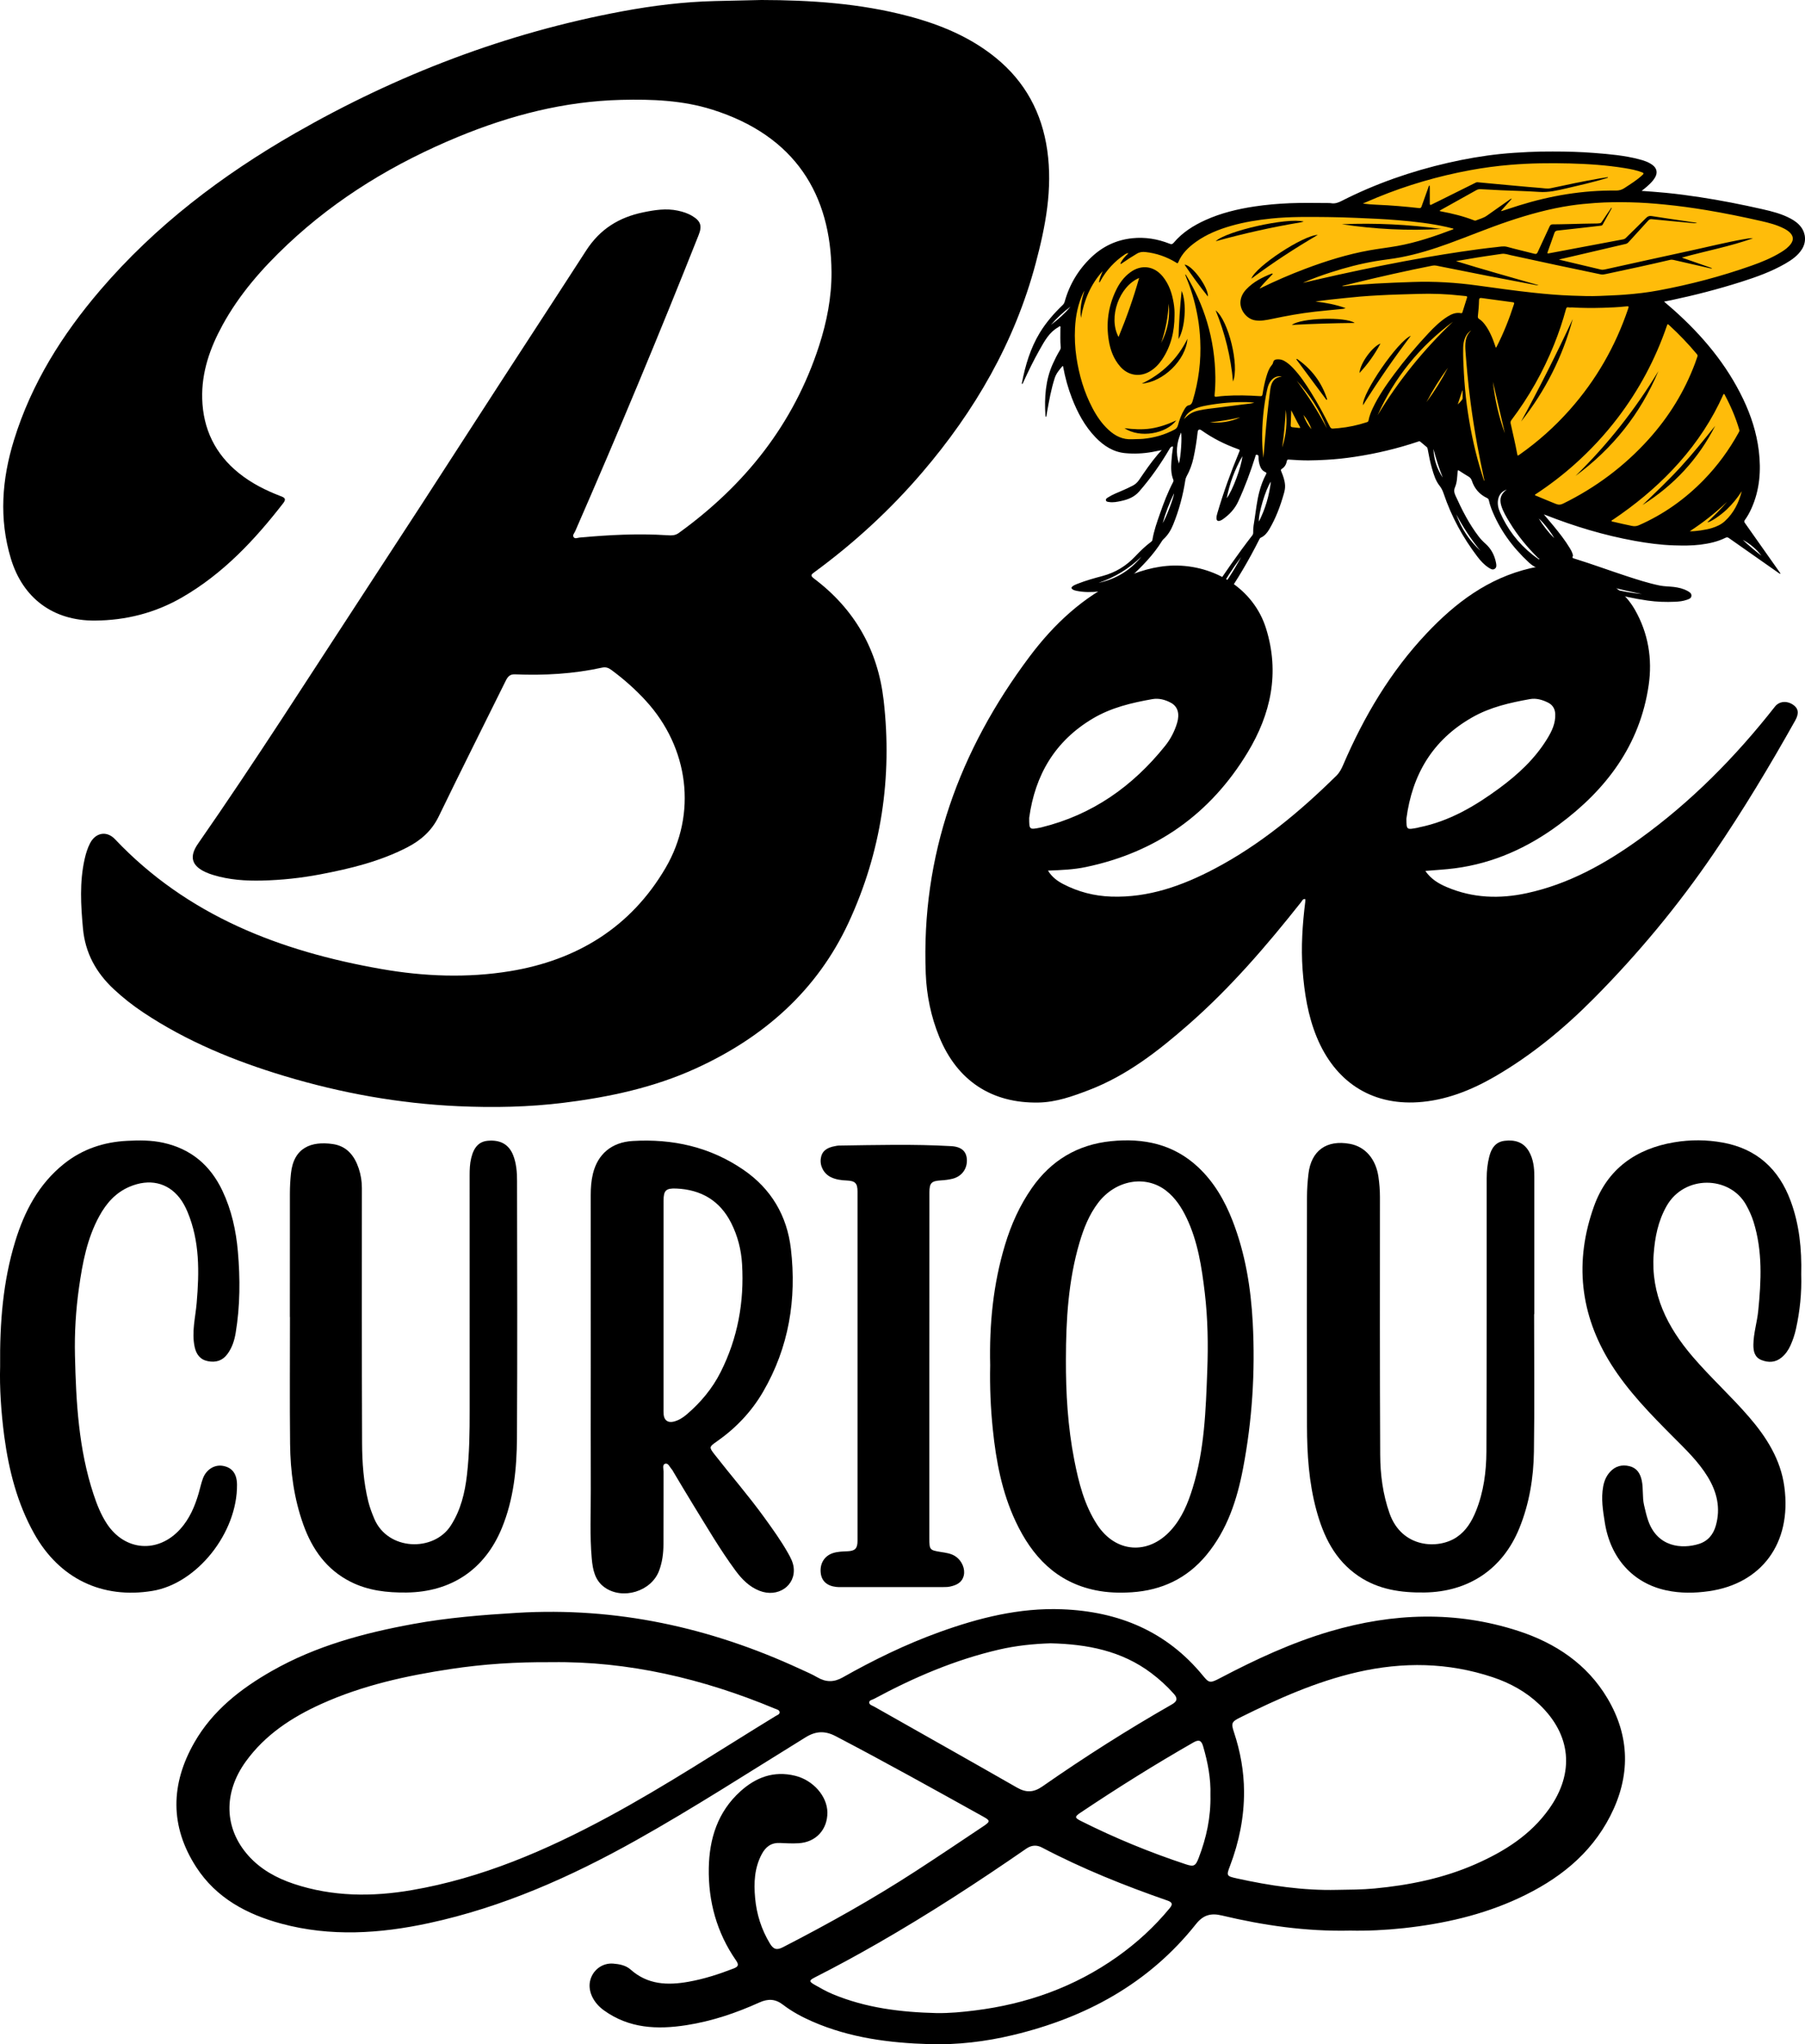 <?xml version="1.0" encoding="UTF-8"?>
<svg xmlns="http://www.w3.org/2000/svg" xmlns:xlink="http://www.w3.org/1999/xlink" version="1.1" id="katman_1" x="0px" y="0px" viewBox="0 0 577.44 653.74" style="enable-background:new 0 0 577.44 653.74;" xml:space="preserve"> <style type="text/css"> .st0{fill:#FFBC0A;} </style> <g> <g> <path d="M243.58,0c15.56,0.03,31.51,1.04,47.1,5.18c10.11,2.68,19.64,6.61,27.86,13.28c9.44,7.67,14.79,17.64,16.49,29.61 c1.76,12.36-0.55,24.31-3.71,36.17c-6.72,25.23-19.45,47.19-36.34,66.9c-10.23,11.95-21.74,22.52-34.42,31.82 c-1,0.74-1.46,1.08-0.14,2.07c12.98,9.76,20.41,22.81,22.26,38.87c2.85,24.7-0.76,48.59-11.19,71.1 c-10.1,21.79-27.2,36.8-48.91,46.69c-13.41,6.11-27.61,9.15-42.15,10.96c-11.25,1.4-22.54,1.62-33.82,1.11 c-18.92-0.85-37.46-4.19-55.6-9.65c-15.96-4.8-31.26-11.06-45.21-20.35c-3.34-2.23-6.49-4.7-9.42-7.44 c-5.63-5.26-9.12-11.54-9.84-19.4c-0.68-7.44-1.12-14.81,0.53-22.17c0.39-1.75,0.91-3.46,1.73-5.06c1.75-3.42,5.32-4.12,7.97-1.33 c23.21,24.5,52.84,35.85,85.18,41.52c13.67,2.4,27.53,2.93,41.2,0.7c21.38-3.5,38.64-14.01,49.76-33 c10.18-17.37,7.45-38.44-6.28-53.45c-3.34-3.65-7.03-6.92-11.01-9.86c-0.92-0.68-1.79-1.02-2.96-0.77 c-9.2,2.01-18.53,2.55-27.92,2.15c-1.74-0.07-2.36,0.87-3,2.16c-7.13,14.42-14.37,28.79-21.38,43.27 c-2.22,4.58-5.67,7.62-10.02,9.87c-8.8,4.55-18.3,6.85-27.95,8.68c-6.12,1.16-12.31,1.82-18.52,1.97 c-5.28,0.13-10.57-0.22-15.69-1.79c-0.82-0.25-1.63-0.54-2.41-0.9c-4.51-2.06-5.27-4.99-2.44-9.07 c18.43-26.47,35.72-53.7,53.39-80.68c11.83-18.07,23.59-36.18,35.29-54.33c11.78-18.27,23.71-36.44,35.5-54.7 c4.47-6.93,10.56-10.63,18.29-12.23c3.64-0.75,7.32-1.33,11.06-0.53c1.63,0.35,3.18,0.84,4.6,1.7c2.69,1.61,3.21,3.14,2.06,6.05 c-12.63,31.83-25.81,63.43-39.53,94.82c-0.27,0.61-1,1.27-0.4,1.93c0.45,0.5,1.21,0.1,1.84,0.04c9.33-0.85,18.66-1.34,28.03-0.74 c1.28,0.08,2.48,0.15,3.67-0.71c21.18-15.3,36.77-34.79,44.9-59.87c2.48-7.66,4.03-15.56,3.98-23.58 c-0.17-24.65-11.53-43.59-38.17-51.96c-9.47-2.98-19.24-3.35-29.07-3.11c-18.19,0.44-35.45,4.91-52.18,11.81 c-20.21,8.34-38.7,19.44-54.66,34.48c-8.1,7.63-15.4,15.95-20.77,25.79c-4,7.32-6.71,15.05-6.47,23.5 c0.27,9.68,4.16,17.71,11.75,23.8c3.99,3.21,8.52,5.5,13.29,7.32c1.13,0.43,2.01,0.8,0.92,2.22 c-9.17,11.84-19.31,22.64-32.44,30.21c-8.61,4.97-17.98,7.33-27.88,7.39c-13.26,0.08-23.01-7.09-26.85-19.82 c-3.84-12.73-2.89-25.37,1.01-37.96c5.6-18.1,15.44-33.72,27.65-47.97c17.62-20.55,38.84-36.65,62.2-50.06 c32.76-18.8,67.6-32.13,104.79-39.04c9.76-1.81,19.61-3.03,29.58-3.27C233.52,0.24,238.31,0.13,243.58,0z"></path> <path d="M455.98,278.52c1.8,2.61,4.22,4.05,6.86,5.17c8.33,3.54,16.9,3.83,25.65,1.93c13.34-2.89,24.98-9.36,35.9-17.22 c16.6-11.94,30.83-26.36,43.43-42.42c1.33-1.7,3.69-1.99,5.74-0.65c1.76,1.15,2.05,2.77,0.77,5.05 c-8.15,14.54-16.73,28.81-26.13,42.59c-11.35,16.65-24.18,32.09-38.37,46.38c-9.55,9.62-19.97,18.21-31.76,25.02 c-7.58,4.37-15.73,7.56-24.43,8.12c-15.14,0.98-26.58-6.7-32.4-20.83c-2.83-6.89-3.97-14.12-4.52-21.5 c-0.54-7.31-0.05-14.55,0.85-21.79c0.03-0.27,0-0.56,0-0.85c-0.85-0.12-1,0.57-1.32,0.96c-11.02,13.92-22.58,27.37-35.97,39.1 c-9.65,8.46-19.75,16.36-31.9,21.01c-5.19,1.99-10.5,3.9-16.16,4c-15.02,0.28-26.02-7.03-31.73-20.97 c-2.65-6.48-4.05-13.27-4.33-20.23c-1.51-37.89,10.72-71.39,33.19-101.38c7.77-10.37,17.16-19.18,29.15-24.76 c5.37-2.5,11.04-4.26,16.92-4.38c13.15-0.25,25.66,7.46,29.6,20.1c4.45,14.26,1.52,27.41-5.88,39.65 c-11.88,19.65-29.24,31.97-51.81,36.67c-3.84,0.8-7.78,0.97-12.07,1.13c1.28,2.07,2.97,3.31,4.83,4.28 c4.83,2.52,9.99,3.85,15.43,4.03c11.88,0.4,22.65-3.45,32.95-8.86c14.7-7.73,27.31-18.24,39.08-29.82c1-0.99,1.6-2.17,2.14-3.42 c6.65-15.49,15.13-29.84,26.77-42.15c9.23-9.76,19.62-17.59,33.11-20.75c13.77-3.22,27.79,3.37,33.43,13.22 c4.3,7.51,5.67,15.76,4.42,24.24c-2.81,19.14-13.58,33.33-28.71,44.54c-9.91,7.35-20.91,12.34-33.26,13.95 C462.4,278.08,459.28,278.23,455.98,278.52z M449.92,261.84c0.04,3.54,0.04,3.54,3.5,2.89c0.21-0.04,0.41-0.12,0.62-0.16 c9.62-1.94,17.84-6.78,25.6-12.49c5.96-4.39,11.36-9.37,15.28-15.75c1.51-2.45,2.76-5.01,2.62-8.02 c-0.08-1.67-0.85-2.89-2.28-3.61c-1.81-0.91-3.81-1.49-5.81-1.13c-6.41,1.14-12.75,2.57-18.49,5.85 C458.33,236.6,451.77,247.7,449.92,261.84z M329.25,261.54c0,3.84,0,3.84,3.72,3.09c0.07-0.01,0.14-0.04,0.21-0.05 c16.26-3.99,29.16-13.1,39.53-26.02c1.75-2.18,3.05-4.67,3.86-7.37c0.88-2.94,0.2-5.24-1.92-6.41c-1.86-1.03-3.93-1.56-6-1.2 c-6.63,1.16-13.17,2.71-19.05,6.2C337.49,236.98,331.13,247.84,329.25,261.54z"></path> <path d="M431.96,617.4c-14.2,0.32-27.74-1.66-41.13-4.85c-3.43-0.82-5.89-0.17-8.22,2.76c-15.14,19.06-35.32,29.95-58.66,35.52 c-8.73,2.08-17.61,3.14-26.56,2.88c-12.84-0.37-25.5-2.01-37.44-7.21c-3.36-1.46-6.58-3.19-9.48-5.41 c-2.46-1.89-4.77-1.95-7.55-0.7c-7.45,3.37-15.16,5.97-23.27,7.24c-9.37,1.47-18.42,1.08-26.48-4.75 c-3.56-2.57-5.25-6.46-4.3-9.76c0.93-3.25,3.9-5.41,7.26-5.17c2.02,0.15,4.08,0.55,5.61,1.91c5.48,4.88,11.86,5.09,18.57,3.89 c4.95-0.88,9.7-2.42,14.37-4.23c1.55-0.6,1.75-1.19,0.77-2.6c-6.15-8.87-8.89-18.86-8.7-29.54c0.17-9.37,2.84-17.92,10.06-24.47 c5.01-4.55,10.76-6.7,17.56-5.03c5.77,1.41,10.27,6.55,10.32,11.71c0.05,5.5-3.67,9.55-9.19,9.87c-1.99,0.12-4,0.02-6-0.08 c-2.78-0.13-4.54,1.21-5.81,3.58c-2.36,4.43-2.56,9.2-2.12,14.01c0.47,5.18,2.01,10.05,4.73,14.56c1.13,1.86,2.2,2.2,4.15,1.19 c14.51-7.46,28.73-15.41,42.42-24.29c7.26-4.71,14.44-9.53,21.63-14.34c2.4-1.61,2.37-1.85-0.06-3.2 c-15.63-8.68-31.24-17.38-47.08-25.66c-3.41-1.78-6.33-1.69-9.63,0.35c-18.02,11.11-35.79,22.61-54.27,32.96 c-20.93,11.72-42.7,21.39-66.27,26.47c-15.68,3.38-31.45,4.4-47.14,0.18c-11.04-2.97-20.86-8.19-27.27-18.09 c-8.47-13.08-8.24-26.55-0.57-39.91c5.84-10.18,14.79-17.15,24.79-22.84c14.04-7.99,29.41-12.12,45.16-15 c10.97-2.01,22.06-2.9,33.2-3.57c31.77-1.92,61.79,4.64,90.52,17.91c1.88,0.87,3.81,1.67,5.59,2.71c2.74,1.6,5.31,1.62,8.09,0.05 c9.91-5.6,20.12-10.58,30.84-14.46c12.72-4.6,25.7-7.88,39.37-7.35c18.02,0.69,33.41,7,45.07,21.24c2,2.44,2.32,2.44,5.64,0.69 c11.28-5.93,22.82-11.28,35.08-14.88c20.03-5.88,40.16-6.62,60.16-0.12c11.87,3.86,21.99,10.57,28.5,21.52 c7.28,12.24,7.42,24.95,0.93,37.64c-6.39,12.49-16.85,20.51-29.28,26.29c-11.67,5.42-24.02,8.19-36.75,9.59 C443.28,617.24,437.44,617.52,431.96,617.4z M176.51,531.56c-11.44-0.09-21.91,0.61-32.3,2.18c-14.24,2.15-28.26,5.22-41.45,11.19 c-9.42,4.26-17.94,9.84-24.12,18.38c-7.24,9.99-6.97,21.38,0.8,30.1c3.94,4.42,9.03,7.21,14.6,9.06 c12.37,4.1,24.98,4.17,37.68,1.99c22.4-3.84,42.94-12.69,62.79-23.39c18.39-9.92,35.82-21.41,53.63-32.29 c0.52-0.32,1.36-0.52,1.26-1.28c-0.1-0.7-0.91-0.84-1.49-1.08C224.77,536.76,200.79,531.21,176.51,531.56z M427.72,604.37 c4-0.07,7.99-0.06,11.99-0.44c11.17-1.06,22.06-3.26,32.36-7.8c9.2-4.06,17.56-9.29,23.53-17.7c8.19-11.52,7.05-23.66-3.16-33.37 c-4.28-4.07-9.33-6.83-14.89-8.69c-14.28-4.76-28.73-4.97-43.33-1.62c-13.21,3.03-25.45,8.52-37.51,14.51 c-2.71,1.35-2.91,1.82-1.95,4.7c2.04,6.15,3.19,12.47,3.22,18.94c0.04,8.23-1.58,16.18-4.51,23.87c-1.17,3.06-1.1,3.21,2.17,3.93 C406.21,603.03,416.86,604.63,427.72,604.37z M299.68,643.78c4.09,0.05,8.14-0.33,12.18-0.84c16.61-2.06,31.94-7.5,45.65-17.24 c6.21-4.41,11.78-9.52,16.63-15.4c0.87-1.06,1.21-1.85-0.55-2.47c-13.79-4.79-27.32-10.2-40.26-17c-1.69-0.89-3.37-0.78-5.04,0.38 c-15.47,10.7-31.23,20.94-47.56,30.3c-6.57,3.77-13.23,7.39-19.99,10.82c-1.96,1-1.99,1.34-0.09,2.42 c1.86,1.06,3.74,2.13,5.71,2.95C277.03,642.16,288.26,643.5,299.68,643.78z M336.09,525.52c-5.37,0.17-10.97,0.73-16.49,2.01 c-14.1,3.27-27.27,8.91-39.96,15.75c-0.59,0.32-1.62,0.42-1.57,1.22c0.04,0.71,1,0.93,1.61,1.28c15.24,8.63,30.5,17.21,45.7,25.9 c2.92,1.67,5.32,1.55,8.09-0.38c13.43-9.36,27.24-18.14,41.47-26.26c1.77-1.01,1.8-2.01,0.59-3.36c-2.2-2.46-4.62-4.68-7.26-6.66 C358.81,527.92,347.87,525.8,336.09,525.52z M387.23,574.03c0.16-5.17-0.82-10.41-2.34-15.58c-0.53-1.81-1.29-2.26-3.06-1.25 c-12.35,7.06-24.4,14.6-36.22,22.52c-1.87,1.25-1.83,1.61,0.23,2.64c10.81,5.43,21.97,10.01,33.45,13.81 c2.62,0.87,3.18,0.61,4.19-2.03C385.93,587.75,387.39,581.16,387.23,574.03z"></path> <path d="M188.99,437.29c0-18.37,0-36.75-0.01-55.12c0-2.3,0.16-4.57,0.7-6.8c1.52-6.26,5.95-10.09,12.73-10.49 c12.77-0.76,24.74,1.89,35.43,9.22c8.9,6.1,13.95,14.71,15.18,25.31c1.87,16.11-0.65,31.48-8.9,45.67 c-3.76,6.47-8.83,11.74-14.96,16.01c-2.28,1.59-2.35,1.74-0.6,3.99c5.27,6.76,10.91,13.24,15.94,20.2 c2.68,3.71,5.36,7.42,7.61,11.41c0.81,1.43,1.59,2.9,1.79,4.56c0.71,5.84-5.04,9.78-10.92,7.48c-3.26-1.27-5.62-3.67-7.63-6.39 c-5.02-6.79-9.26-14.1-13.69-21.27c-2.14-3.47-4.2-6.98-6.3-10.48c-0.15-0.25-0.26-0.52-0.46-0.72c-0.67-0.69-1.1-2.11-2.14-1.76 c-0.93,0.3-0.48,1.66-0.48,2.54c-0.03,7.72-0.01,15.44-0.03,23.17c-0.01,2.95-0.38,5.86-1.45,8.62 c-2.53,6.51-11.58,9.27-17.33,5.23c-3.17-2.22-3.84-5.69-4.16-9.26c-0.66-7.35-0.28-14.71-0.31-22.07 C188.95,463.32,188.99,450.31,188.99,437.29z M212.27,417.28c0,11.01,0,22.02,0,33.03c0,0.71-0.03,1.44,0.05,2.14 c0.21,1.81,1.39,2.61,3.16,2.19c1.64-0.4,3.03-1.3,4.28-2.37c4.44-3.81,8.14-8.24,10.78-13.48c5.47-10.85,7.57-22.4,6.86-34.49 c-0.27-4.61-1.39-9.04-3.48-13.18c-3.62-7.19-9.64-10.69-17.57-11.03c-3.34-0.14-4.07,0.62-4.07,3.93 C212.26,395.11,212.27,406.19,212.27,417.28z"></path> <path d="M316.77,436.63c-0.3-13.08,0.95-25.97,4.75-38.54c1.95-6.47,4.69-12.58,8.57-18.15c6.17-8.86,14.67-13.92,25.36-15 c10.36-1.05,19.96,0.92,27.85,8.32c5.11,4.79,8.52,10.72,11.03,17.18c4.07,10.5,5.85,21.44,6.44,32.65 c0.82,15.63-0.17,31.13-3.1,46.48c-1.92,10.06-5.05,19.67-11.74,27.74c-6.2,7.47-14.27,11.26-23.85,11.89 c-3.85,0.25-7.71,0.15-11.53-0.63c-12.64-2.57-20.39-10.85-25.63-22.01c-4.37-9.3-6.26-19.25-7.3-29.39 C316.91,450.34,316.62,443.49,316.77,436.63z M341,434.7c-0.04,10.8,0.59,21.56,2.67,32.18c1.42,7.24,3.21,14.4,7.31,20.69 c5.89,9.04,16.29,9.82,23.56,1.84c3.56-3.9,5.5-8.66,7.02-13.6c3.78-12.22,4.19-24.88,4.66-37.5c0.31-8.28,0.18-16.57-0.79-24.82 c-0.98-8.24-2.21-16.43-5.84-24.03c-1.59-3.32-3.57-6.37-6.51-8.67c-6.6-5.15-16.2-3.45-21.77,3.86c-2.9,3.81-4.63,8.2-5.97,12.74 C341.75,409.57,341.02,422.1,341,434.7z"></path> <path d="M490.78,420.27c0,14.66,0.16,29.33-0.06,43.98c-0.12,8.39-1.48,16.65-4.68,24.5c-5.33,13.06-16.22,20.33-30.36,20.52 c-7.52,0.1-14.69-0.92-21.07-5.24c-7.57-5.12-11.24-12.75-13.52-21.22c-2.36-8.76-2.95-17.75-2.97-26.77 c-0.07-24.39-0.04-48.78,0-73.17c0-2.5,0.18-5,0.47-7.48c0.88-7.45,5.8-10.96,13.27-9.59c4.89,0.9,8.3,4.82,9.13,10.6 c0.3,2.12,0.47,4.25,0.47,6.41c-0.01,27.46-0.06,54.93,0.08,82.39c0.03,6.35,0.84,12.66,2.99,18.75 c3.92,11.17,15.62,11.6,21.49,7.63c3.02-2.04,4.81-5.03,6.15-8.33c2.47-6.13,3.32-12.6,3.35-19.11 c0.13-29.11,0.08-58.22,0.09-87.33c0-2.37,0.25-4.71,0.84-7c0.67-2.59,1.98-4.64,4.91-4.99c3.21-0.38,6.01,0.37,7.75,3.37 c1.44,2.49,1.74,5.26,1.74,8.08c0,14.66,0,29.32,0,43.98C490.81,420.27,490.8,420.27,490.78,420.27z"></path> <path d="M92.73,421.17c0-13.16-0.01-26.32,0.01-39.48c0-2.14,0.12-4.27,0.34-6.41c0.86-8.33,6.54-10.41,13.38-9.42 c4.48,0.65,6.93,3.72,8.29,7.77c0.68,2.04,1.03,4.15,1.02,6.32c-0.01,27.18-0.05,54.36,0.06,81.53 c0.03,6.28,0.47,12.56,1.99,18.71c0.47,1.88,1.15,3.68,1.9,5.46c4.29,10.27,19,10.73,24.48,2.24c3.2-4.96,4.52-10.48,5.18-16.18 c0.8-6.89,0.88-13.83,0.87-20.76c-0.02-25.03,0-50.07-0.01-75.1c0-1.86,0.06-3.71,0.51-5.53c0.87-3.56,2.55-5.29,5.4-5.52 c3.98-0.33,6.68,1.22,8.03,4.67c1.03,2.64,1.23,5.44,1.23,8.22c0.04,27.39,0.13,54.79-0.03,82.18 c-0.06,9.81-1.03,19.55-4.83,28.79c-5.45,13.26-16.18,20.45-30.5,20.62c-6.24,0.07-12.28-0.6-17.92-3.45 c-7.66-3.87-12.24-10.35-15.07-18.21c-3.01-8.36-4.17-17.07-4.26-25.9c-0.14-13.52-0.04-27.03-0.04-40.55 C92.75,421.17,92.74,421.17,92.73,421.17z"></path> <path d="M576.23,407.59c0.18,5.78-0.4,11.66-1.7,17.48c-0.41,1.82-1,3.58-1.77,5.27c-0.66,1.45-1.56,2.73-2.79,3.76 c-1.97,1.65-4.2,1.73-6.45,0.84c-2.2-0.87-2.62-2.81-2.59-4.95c0.05-3.67,1.19-7.17,1.55-10.8c0.96-9.57,1.42-19.1-1.5-28.46 c-0.6-1.91-1.43-3.72-2.42-5.48c-5.25-9.28-19.72-9.59-25.4,0.44c-2.72,4.8-3.74,9.98-4.13,15.38 c-0.93,12.85,4.35,23.29,12.44,32.75c5.72,6.69,12.26,12.61,18.01,19.26c5.66,6.54,10.2,13.69,11.36,22.44 c2.43,18.21-7.49,30.96-24.13,33.33c-4.56,0.65-9.13,0.71-13.64-0.26c-10.64-2.28-17.88-10.25-19.68-21.74 c-0.6-3.8-1.23-7.62-0.51-11.5c0.32-1.73,0.97-3.3,2.15-4.6c1.68-1.87,3.81-2.47,6.23-1.88c2.37,0.58,3.46,2.29,3.95,4.57 c0.56,2.6,0.14,5.28,0.74,7.89c0.39,1.67,0.76,3.34,1.32,4.96c2.99,8.56,10.84,9.12,16.18,7.47c2.89-0.89,4.65-2.99,5.46-5.87 c1.59-5.59,0.38-10.72-2.57-15.57c-2.97-4.88-7.07-8.79-11.05-12.78c-7.22-7.25-14.39-14.55-19.88-23.27 c-10.02-15.93-11.78-32.92-5.47-50.52c4.26-11.87,13.35-18.39,25.66-20.45c5.17-0.87,10.4-0.85,15.57,0.1 c10.82,1.98,17.89,8.43,21.66,18.62C575.63,391.55,576.43,399.41,576.23,407.59z"></path> <path d="M0.04,437.04c-0.14-14.24,0.94-27.32,4.82-40.02c2.96-9.67,7.53-18.38,15.63-24.85c5.92-4.72,12.75-6.97,20.21-7.34 c3.85-0.19,7.71-0.23,11.53,0.62c8.88,1.96,15.05,7.19,18.92,15.34c2.92,6.16,4.36,12.71,4.95,19.43 c0.76,8.7,0.73,17.41-0.71,26.06c-0.4,2.41-1.15,4.72-2.63,6.73c-1.58,2.15-3.73,2.79-6.25,2.29c-2.48-0.49-3.73-2.19-4.24-4.57 c-1.01-4.75,0.25-9.38,0.65-14.06c0.84-9.88,1.01-19.7-2.93-29.11c-0.67-1.59-1.47-3.11-2.53-4.47 c-3.88-4.97-9.74-6.25-16.04-3.57c-4.43,1.89-7.39,5.26-9.65,9.38c-3.92,7.16-5.39,15.03-6.51,22.97 c-1.01,7.15-1.45,14.38-1.28,21.59c0.35,15.01,1.17,30,5.95,44.43c1.08,3.27,2.34,6.45,4.23,9.35c5.74,8.79,16.36,9.62,23.46,1.81 c3-3.31,4.71-7.3,5.94-11.53c0.46-1.58,0.79-3.2,1.36-4.73c1.06-2.85,3.7-4.47,6.34-4.02c3.01,0.51,4.53,2.52,4.56,6.03 c0.13,15.4-12.79,31.62-27.05,33.96c-16.16,2.65-29.81-3.97-37.83-18.3c-5.43-9.71-8.11-20.25-9.58-31.16 C0.35,451.58-0.16,443.81,0.04,437.04z"></path> <path d="M297.31,437.04c0,18.3,0,36.6,0,54.9c0,3.69,0.1,3.8,3.68,4.38c1.69,0.27,3.4,0.46,4.86,1.52 c1.91,1.39,2.98,3.92,2.47,6.01c-0.56,2.29-2.36,3.09-4.4,3.53c-0.69,0.15-1.42,0.16-2.13,0.16c-10.94,0.01-21.88,0.01-32.81,0.01 c-0.5,0-1,0-1.5-0.06c-2.94-0.34-4.64-1.89-4.92-4.48c-0.33-3.02,1.2-5.48,3.95-6.35c1.52-0.48,3.09-0.5,4.66-0.57 c2.41-0.11,3.16-0.93,3.16-3.33c0.01-37.25,0.01-74.49,0-111.74c0-2.63-0.76-3.39-3.47-3.5c-1.74-0.07-3.43-0.29-5-1.04 c-2.3-1.1-3.61-3.56-3.28-5.98c0.31-2.26,1.74-3.49,4.64-3.99c0.35-0.06,0.71-0.15,1.06-0.16c12-0.17,24.01-0.5,36,0.18 c3.4,0.19,4.88,1.75,5.03,4.23c0.17,2.97-1.58,5.43-4.55,6.19c-1.23,0.32-2.53,0.46-3.81,0.54c-2.95,0.18-3.62,0.81-3.62,3.8 c-0.01,13.73-0.01,27.45-0.01,41.18C297.3,427.32,297.31,432.18,297.31,437.04z"></path> </g> <g> <g> <polygon class="st0" points="340.61,104.13 344.26,125.06 352.51,139.18 362.98,143.62 374.24,140.61 378.21,136.33 381.86,135.38 389,137.91 401.05,142.83 405.49,149.18 415.01,143.78 444.2,141.4 458.32,135.85 471.8,149.49 472.91,154.89 482.43,153.78 487.03,158.53 506.7,167.26 538.26,172.34 552.7,170.59 557.62,162.34 560.31,148.7 556.66,130.77 546.19,113.01 529.22,96.67 531.76,94.77 558.41,87.31 573.8,80.17 575.54,74.3 570.78,70.66 550.32,65.74 522.08,62.09 527.95,55.11 522.72,52.41 502.89,50.83 478.14,50.83 453.72,56.22 428.02,67.01 395.82,69.07 379.95,75.73 376.15,81.44 361.87,77.63 349.97,84.14 345.21,91.75 342.2,101.9 "></polygon> <g> <path d="M525.16,61.04c2.75,0.22,5.34,0.37,7.93,0.64c3.6,0.36,7.18,0.83,10.75,1.38c6.71,1.02,13.37,2.34,19.99,3.84 c3.08,0.7,6.14,1.47,8.95,2.97c1.32,0.7,2.52,1.56,3.42,2.78c1.55,2.09,1.66,4.83,0.27,7.03c-1.32,2.09-3.28,3.45-5.37,4.65 c-4.43,2.55-9.21,4.26-14.06,5.8c-7.36,2.34-14.84,4.27-22.4,5.87c-0.72,0.15-1.44,0.28-2.29,0.45c1.08,0.93,2.06,1.75,3.01,2.6 c9.18,8.17,16.97,17.42,22.31,28.59c2.51,5.25,4.28,10.73,4.99,16.51c0.77,6.34,0.3,12.55-2.36,18.46 c-0.58,1.3-1.27,2.54-2.1,3.69c-0.26,0.36-0.24,0.59,0.01,0.94c3.62,5.11,7.23,10.24,10.84,15.36c0.19,0.27,0.37,0.54,0.58,0.85 c-0.34,0.07-0.48-0.12-0.64-0.23c-5.31-3.71-10.61-7.43-15.91-11.16c-0.39-0.27-0.68-0.27-1.09-0.07 c-2.53,1.26-5.26,1.83-8.04,2.19c-2.8,0.35-5.62,0.31-8.43,0.23c-4.21-0.13-8.38-0.69-12.53-1.44 c-9.8-1.77-19.28-4.63-28.54-8.27c-0.13-0.05-0.27-0.09-0.55-0.19c1.12,1.33,2.15,2.52,3.15,3.74c1.85,2.26,3.66,4.56,5.17,7.07 c0.33,0.54,0.64,1.1,0.83,1.71c0.08,0.26,0.23,0.6,0.13,0.79c-0.35,0.68,0.12,0.71,0.55,0.84c5.56,1.72,11.02,3.74,16.55,5.55 c3.52,1.15,7.04,2.29,10.68,3.04c1.48,0.3,2.99,0.27,4.48,0.45c1.54,0.19,3.05,0.53,4.42,1.29c0.61,0.34,1.3,0.73,1.25,1.54 c-0.05,0.84-0.82,1.06-1.48,1.29c-1.21,0.43-2.48,0.56-3.74,0.62c-2.94,0.13-5.88,0.04-8.8-0.38 c-8.48-1.22-16.65-3.59-24.58-6.82c-2.18-0.89-4.3-1.89-6.35-3.04c-0.22-0.12-0.42-0.25-0.71-0.21 c-2.44,0.38-4.49-0.4-6.28-2.05c-5.28-4.89-9.45-10.54-12.07-17.28c-0.34-0.87-0.59-1.77-0.8-2.67 c-0.08-0.33-0.22-0.56-0.55-0.71c-2.43-1.14-4.05-3.01-4.89-5.55c-0.2-0.61-0.52-1.01-1.07-1.33c-0.99-0.57-1.94-1.2-2.9-1.82 c-0.41-0.26-0.55-0.25-0.59,0.3c-0.13,1.66-0.16,3.38-0.82,4.92c-0.43,0.99-0.27,1.77,0.14,2.68c2.08,4.58,4.34,9.05,7.41,13.06 c0.64,0.84,1.37,1.61,2.17,2.31c1.86,1.65,2.94,3.75,3.4,6.16c0.13,0.67,0.26,1.48-0.45,1.92c-0.67,0.42-1.31-0.01-1.88-0.37 c-1.47-0.94-2.62-2.21-3.66-3.58c-4.63-6.09-8.26-12.74-10.72-20c-0.32-0.95-0.69-1.81-1.33-2.61c-1.28-1.6-1.86-3.54-2.43-5.48 c-0.6-2.05-1.01-4.15-1.39-6.25c-0.05-0.26-0.1-0.5-0.31-0.67c-0.68-0.57-1.37-1.13-2.04-1.71c-0.22-0.19-0.41-0.14-0.64-0.06 c-6.63,2.23-13.42,3.85-20.33,4.89c-3.03,0.46-6.08,0.79-9.14,0.95c-1.9,0.1-3.8,0.2-5.7,0.2c-2.09,0-4.19-0.11-6.27-0.27 c-0.41-0.03-0.56,0.07-0.63,0.47c-0.2,1.06-0.7,1.95-1.65,2.53c-0.34,0.21-0.28,0.44-0.15,0.75c0.61,1.47,1.16,2.95,1.23,4.57 c0.04,0.91-0.15,1.76-0.4,2.62c-1.12,3.96-2.56,7.8-4.66,11.36c-0.67,1.13-1.48,2.12-2.71,2.68c-0.28,0.13-0.38,0.37-0.51,0.62 c-3.28,6.54-6.98,12.83-11.16,18.83c-1.41,2.02-3.05,3.79-5.2,5.04c-0.42,0.25-0.86,0.46-1.34,0.55 c-0.58,0.11-0.9-0.15-0.92-0.73c-0.03-0.7,0.25-1.33,0.55-1.94c0.74-1.55,1.69-2.98,2.63-4.41c4.21-6.38,8.56-12.66,13.24-18.71 c0.24-0.31,0.29-0.6,0.28-0.98c-0.05-1.42,0.24-2.82,0.45-4.22c0.45-2.9,0.75-5.83,1.5-8.68c0.51-1.95,1.19-3.84,2.15-5.62 c0.21-0.38,0.19-0.55-0.24-0.74c-0.94-0.41-1.45-1.21-1.75-2.15c-0.28-0.85-0.41-1.73-0.39-2.62c0.01-0.41-0.08-0.72-0.54-0.77 c-0.46-0.05-0.42,0.35-0.5,0.6c-1.55,4.91-3.33,9.73-5.49,14.4c-1.09,2.34-2.8,4.16-4.9,5.64c-0.31,0.22-0.65,0.4-1.02,0.5 c-0.62,0.16-0.98-0.12-1.01-0.76c-0.04-0.67,0.17-1.3,0.35-1.93c1.92-6.52,4.24-12.9,6.85-19.18c0.35-0.83,0.36-0.83-0.49-1.13 c-4.1-1.48-7.97-3.43-11.53-5.96c-0.66-0.47-1.12-0.23-1.21,0.59c-0.3,2.82-0.75,5.61-1.36,8.38c-0.45,2.04-1.18,3.97-2.19,5.8 c-0.2,0.36-0.31,0.73-0.38,1.13c-0.75,4.91-2.03,9.68-3.91,14.29c-0.71,1.74-1.66,3.33-3.07,4.62 c-0.17,0.16-0.33,0.34-0.45,0.53c-2.73,4.45-6.35,8.12-10.14,11.64c-1.36,1.27-2.72,2.56-4.48,3.28 c-1.72,0.71-3.52,1.08-5.35,1.28c-2.49,0.27-4.98,0.31-7.45-0.2c-0.42-0.09-0.83-0.2-1.19-0.43c-0.48-0.3-0.5-0.67-0.05-1.01 c0.48-0.36,1.03-0.58,1.58-0.8c2.63-1.03,5.34-1.79,8.05-2.51c4.11-1.1,7.54-3.2,10.45-6.29c1.56-1.66,3.21-3.26,5.05-4.63 c0.21-0.16,0.38-0.34,0.42-0.61c0.47-2.92,1.47-5.69,2.44-8.46c1.19-3.42,2.49-6.8,4.17-10.01c0.13-0.26,0.19-0.49,0.07-0.78 c-0.76-1.88-0.73-3.84-0.6-5.82c0.09-1.5,0.26-2.99,0.5-4.47c0.05-0.31-0.03-0.39-0.33-0.3c-0.33,0.1-0.52,0.31-0.69,0.6 c-2.86,4.89-6.08,9.52-9.82,13.79c-1.54,1.76-3.55,2.54-5.74,3.01c-1.28,0.27-2.57,0.54-3.9,0.32 c-0.39-0.06-0.88-0.08-0.97-0.56c-0.09-0.47,0.35-0.7,0.68-0.91c1.43-0.92,3.02-1.52,4.57-2.19c1.13-0.49,2.24-1,3.33-1.57 c0.83-0.43,1.48-1.03,2.01-1.8c1.9-2.78,3.78-5.57,5.97-8.14c0.4-0.47,0.82-0.91,1.29-1.43c-1.07,0.21-2.08,0.43-3.09,0.61 c-2.83,0.5-5.69,0.63-8.54,0.37c-3.84-0.34-6.89-2.32-9.51-5.02c-3.49-3.61-5.79-7.95-7.59-12.58 c-1.25-3.22-2.16-6.55-2.79-9.94c-0.02-0.12,0.01-0.26-0.18-0.35c-1.03,1.19-2.05,2.37-2.55,3.93c-1.12,3.5-1.77,7.1-2.41,10.7 c-0.1,0.56-0.19,1.11-0.29,1.7c-0.26-0.17-0.24-0.39-0.26-0.58c-0.34-5.65,0-11.21,2.39-16.47c0.67-1.47,1.39-2.9,2.22-4.28 c0.19-0.31,0.33-0.63,0.29-1.01c-0.22-2.01-0.09-4.02-0.11-6.03c0-0.22,0.14-0.53-0.1-0.64c-0.22-0.11-0.39,0.19-0.59,0.3 c-2.91,1.63-4.39,4.45-5.95,7.19c-1.92,3.39-3.62,6.9-5.24,10.44c-0.09,0.19-0.13,0.4-0.33,0.54c-0.17-0.09-0.11-0.25-0.09-0.38 c1.09-5.64,2.72-11.1,5.73-16.05c2.01-3.29,4.53-6.18,7.3-8.84c0.32-0.31,0.52-0.64,0.64-1.06c1.53-5.51,4.38-10.26,8.51-14.2 c3.67-3.5,8.03-5.57,13.1-6.1c4.15-0.43,8.14,0.23,11.99,1.76c0.56,0.22,0.87,0.16,1.27-0.31c2.76-3.28,6.29-5.5,10.14-7.25 c4.99-2.26,10.27-3.53,15.66-4.35c3.74-0.57,7.51-0.89,11.3-1.05c4.19-0.18,8.38-0.07,12.57-0.06c0.29,0,0.59,0.04,0.88,0.08 c1.16,0.15,2.17-0.24,3.2-0.76c10.82-5.51,22.21-9.47,34.03-12.18c5.51-1.26,11.06-2.23,16.69-2.82 c2.99-0.31,5.98-0.49,8.98-0.64c2.6-0.13,5.2-0.17,7.8-0.16c4.46,0,8.93,0.11,13.38,0.47c4.78,0.38,9.57,0.78,14.24,2.01 c1.54,0.4,3.06,0.88,4.35,1.86c1.36,1.03,1.65,2.45,0.8,3.92c-0.88,1.51-2.2,2.62-3.52,3.71 C525.73,60.58,525.5,60.76,525.16,61.04z M379.15,87.77c0.29,0.08,0.32,0.27,0.41,0.4c2.79,4.67,5.03,9.59,6.59,14.81 c1.72,5.75,2.59,11.63,2.66,17.63c0.02,1.91-0.07,3.81-0.25,5.7c-0.04,0.45,0.04,0.65,0.58,0.57c0.94-0.14,1.89-0.23,2.84-0.29 c3.72-0.25,7.44-0.14,11.16,0.1c0.49,0.03,0.67-0.07,0.75-0.56c0.32-1.92,0.67-3.84,1.24-5.7c0.39-1.28,0.79-2.55,1.68-3.6 c0.24-0.28,0.42-0.57,0.49-0.94c0.11-0.6,0.52-0.91,1.11-0.96c0.79-0.07,1.55,0.02,2.28,0.4c1.16,0.61,2.12,1.47,3.01,2.41 c2.25,2.38,4.06,5.09,5.78,7.87c2.18,3.51,4.14,7.14,5.98,10.84c0.24,0.47,0.52,0.67,1.04,0.61c0.59-0.07,1.18-0.08,1.77-0.14 c3.09-0.29,6.1-0.95,9.04-1.91c0.29-0.09,0.44-0.24,0.5-0.56c0.26-1.38,0.77-2.68,1.37-3.95c1.85-3.9,4.3-7.43,6.87-10.88 c3.39-4.56,7.03-8.9,10.92-13.04c1.86-1.98,3.79-3.87,6.11-5.33c1.32-0.83,2.71-1.41,4.32-1.1c0.29,0.06,0.39-0.11,0.46-0.32 c0.49-1.53,0.96-3.07,1.45-4.6c0.11-0.35,0-0.52-0.37-0.54c-0.53-0.04-1.05-0.1-1.58-0.16c-4.57-0.53-9.14-0.68-13.74-0.54 c-4.08,0.13-8.16,0.21-12.24,0.44c-2.07,0.12-4.14,0.23-6.2,0.41c-3.28,0.3-6.56,0.64-9.84,1c-1.51,0.16-3,0.39-4.51,0.59 c3.24,0.37,6.42,0.94,9.65,2.11c-0.68,0.27-1.21,0.27-1.72,0.32c-2.69,0.28-5.39,0.5-8.08,0.81c-4.63,0.52-9.2,1.36-13.75,2.32 c-1.77,0.37-3.56,0.73-5.4,0.45c-2.77-0.43-5.01-3.41-4.67-6.19c0.18-1.48,0.86-2.69,1.86-3.74c2.25-2.38,5.09-3.82,8.09-5 c0.09-0.04,0.2-0.08,0.38,0.08c-1.41,1.55-2.97,2.97-4.23,4.65c0.14,0,0.23-0.04,0.33-0.09c4.66-2.29,9.41-4.35,14.27-6.18 c6.68-2.52,13.48-4.64,20.52-5.91c2.95-0.53,5.94-0.86,8.9-1.39c6.11-1.09,11.95-3.08,17.74-5.27c0.11-0.04,0.26-0.05,0.24-0.28 c-0.72-0.18-1.45-0.37-2.19-0.54c-5.09-1.14-10.26-1.71-15.44-2.15c-4.45-0.38-8.9-0.56-13.36-0.75 c-3.04-0.13-6.09-0.23-9.13-0.26c-6.03-0.06-12.06-0.16-18.07,0.46c-4.36,0.45-8.68,1.13-12.9,2.34 c-4.01,1.15-7.85,2.68-11.27,5.13c-2.4,1.72-4.5,3.73-5.66,6.53c-0.23,0.55-0.5,0.19-0.74,0.05c-3.02-1.82-6.26-2.96-9.77-3.33 c-0.94-0.1-1.81-0.01-2.68,0.5c-1.64,0.97-3.24,2-4.8,3.09c-0.14,0.1-0.26,0.29-0.54,0.16c0.56-1.34,1.53-2.35,2.62-3.37 c-0.57-0.04-0.93,0.22-1.3,0.47c-3.21,2.18-5.77,4.95-7.65,8.35c-0.1,0.19-0.14,0.45-0.47,0.51c0.05-0.66,0.24-1.26,0.45-1.85 c0.21-0.59,0.46-1.17,0.69-1.75c-3.87,4.27-5.97,9.35-6.94,14.96c-0.41-3.01,0.22-5.88,1.12-8.71 c-0.13,0.18-0.24,0.37-0.34,0.57c-1.73,3.61-2.48,7.46-2.68,11.41c-0.16,3.13,0,6.26,0.46,9.36c0.85,5.67,2.45,11.11,5.12,16.2 c1.36,2.58,2.98,4.97,5.14,6.96c2.13,1.97,4.56,3.19,7.56,3.01c1.18-0.07,2.37-0.02,3.55-0.13c3.54-0.35,6.89-1.3,10.03-2.97 c0.6-0.32,0.89-0.74,1.07-1.38c0.49-1.75,1.09-3.47,2.05-5.04c0.34-0.56,0.71-1.2,1.38-1.33c0.84-0.17,1.07-0.71,1.28-1.41 c1.91-6.31,2.74-12.76,2.42-19.35c-0.11-2.35-0.33-4.68-0.73-7c-0.7-4.12-1.76-8.14-3.31-12.03 C379.64,89.17,379.41,88.5,379.15,87.77z M416.87,90.41c0.1-0.01,0.21-0.02,0.31-0.04c3.65-0.83,7.29-1.7,10.95-2.5 c9.34-2.05,18.7-3.95,28.12-5.58c3.75-0.65,7.51-1.25,11.27-1.81c3.74-0.56,7.49-1.07,11.25-1.46c1.14-0.12,2.26-0.39,3.45-0.06 c2.87,0.79,5.79,1.45,8.67,2.2c0.55,0.14,0.79,0,1.02-0.5c1.26-2.75,2.56-5.48,3.82-8.24c0.22-0.48,0.5-0.67,1.01-0.67 c1.71-0.03,3.43-0.03,5.14-0.09c3.04-0.11,6.09-0.13,9.14-0.19c0.21,0,0.42-0.06,0.63-0.06c0.39,0,0.61-0.2,0.81-0.51 c0.47-0.73,0.96-1.44,1.45-2.16c0.53-0.78,1.07-1.55,1.61-2.34c0.13,0.15,0.07,0.23,0.03,0.29c-0.94,1.71-1.88,3.41-2.82,5.11 c-0.12,0.22-0.29,0.34-0.55,0.37c-2.23,0.25-4.45,0.52-6.68,0.77c-2.42,0.27-4.83,0.54-7.25,0.8c-0.52,0.06-0.81,0.27-0.99,0.79 c-0.66,1.94-1.37,3.87-2.06,5.8c-0.27,0.77-0.25,0.79,0.55,0.65c0.04-0.01,0.08-0.02,0.12-0.03c7.79-1.47,15.58-2.94,23.38-4.4 c0.35-0.07,0.63-0.21,0.88-0.46c2.17-2.14,4.37-4.25,6.51-6.42c0.54-0.55,1.06-0.68,1.79-0.56c3.57,0.57,7.15,1.08,10.72,1.61 c1.26,0.19,2.52,0.38,3.78,0.56c-0.34,0.11-0.68,0.13-1.01,0.1c-4.5-0.42-9.01-0.83-13.51-1.28c-0.52-0.05-0.81,0.11-1.14,0.46 c-2.09,2.31-4.19,4.6-6.29,6.9c-0.25,0.27-0.53,0.47-0.9,0.55c-5.81,1.35-11.62,2.71-17.42,4.07c-1.26,0.29-2.52,0.58-3.95,0.91 c0.3,0.09,0.42,0.13,0.54,0.16c4.28,1.01,8.56,2.02,12.84,3.05c0.45,0.11,0.87,0.08,1.31-0.02c8.98-1.98,17.96-3.98,26.96-5.92 c5.85-1.26,11.66-2.73,17.55-3.77c0.96-0.17,1.93-0.34,2.93-0.3c-7.43,2.65-15.18,4.08-22.8,6.2c3.23,1.13,6.47,2.25,9.7,3.38 c-0.21,0.11-0.37,0.1-0.54,0.06c-3.92-0.89-7.83-1.79-11.75-2.69c-0.4-0.09-0.77-0.13-1.18-0.03 c-6.79,1.6-13.62,3.06-20.44,4.51c-0.58,0.12-1.14,0.25-1.75,0.12c-9.57-1.98-19.12-4.01-28.67-6.11c-1-0.22-1.98-0.6-3.05-0.44 c-3.43,0.51-6.86,0.98-10.28,1.59c-1.43,0.25-2.86,0.49-4.28,0.73c8.79,2.72,17.61,5.17,26.42,7.7 c-0.27,0.04-0.52,0.02-0.76-0.02c-10.31-1.94-20.6-3.93-30.88-6.02c-0.76-0.15-1.5-0.39-2.31-0.22 c-8.36,1.65-16.68,3.53-24.96,5.54c-1.33,0.32-2.67,0.65-4,0.98c0.19,0.06,0.36,0.08,0.52,0.06c3.4-0.38,6.82-0.64,10.24-0.84 c3.97-0.23,7.94-0.37,11.91-0.51c6.93-0.25,13.82,0.18,20.69,1.13c5.95,0.82,11.89,1.66,17.86,2.3c4.1,0.44,8.21,0.8,12.33,0.94 c2.98,0.1,5.96,0.23,8.94,0.09c2.68-0.13,5.37-0.2,8.04-0.41c3.59-0.28,7.16-0.68,10.69-1.34c10.12-1.88,20.06-4.49,29.77-7.92 c3.3-1.16,6.53-2.49,9.52-4.33c1.16-0.71,2.26-1.51,3.08-2.62c0.92-1.25,0.86-2.44-0.2-3.55c-0.58-0.6-1.28-1.03-2.02-1.41 c-2.29-1.16-4.74-1.8-7.22-2.36c-5.84-1.33-11.7-2.53-17.6-3.51c-4.42-0.73-8.86-1.34-13.32-1.78 c-3.66-0.36-7.33-0.63-11.01-0.71c-3.72-0.08-7.45-0.06-11.17,0.21c-2.66,0.19-5.31,0.43-7.94,0.83 c-6.76,1.02-13.32,2.83-19.78,5c-6.46,2.17-12.75,4.8-19.15,7.13c-4.98,1.81-10.02,3.38-15.23,4.39 c-2.76,0.54-5.56,0.81-8.33,1.28c-4.81,0.82-9.51,2.06-14.14,3.55C422.77,88.06,419.79,89.14,416.87,90.41z M480.24,67.39 c0.02,0.04,0.05,0.08,0.07,0.13c0.2-0.06,0.4-0.11,0.59-0.18c1.69-0.55,3.38-1.11,5.07-1.64c10.09-3.14,20.39-4.88,30.97-4.76 c1,0.01,1.84-0.21,2.67-0.75c2.03-1.34,4.12-2.6,5.9-4.29c0.39-0.37,0.37-0.56-0.15-0.77c-1.79-0.7-3.66-1.05-5.53-1.36 c-5.85-0.96-11.76-1.35-17.68-1.5c-6.32-0.16-12.65-0.09-18.96,0.44c-4.32,0.36-8.62,0.93-12.88,1.72 c-10.2,1.89-20.12,4.76-29.73,8.71c-1.54,0.63-3.06,1.31-4.59,1.96c1.54,0.21,3.05,0.32,4.56,0.38 c4.48,0.18,8.94,0.57,13.4,1.07c0.49,0.05,0.67-0.08,0.82-0.51c0.72-2.06,1.46-4.11,2.2-6.16c0.07-0.19,0.06-0.47,0.4-0.57 c0.01,0.27,0.04,0.49,0.04,0.72c0.01,1.67,0.02,3.34,0,5.02c0,0.5,0.13,0.6,0.58,0.36c0.64-0.34,1.3-0.63,1.94-0.95 c3.96-1.97,7.92-3.94,11.88-5.91c0.28-0.14,0.55-0.31,0.9-0.27c1.39,0.14,2.78,0.27,4.17,0.4c2.57,0.24,5.13,0.48,7.7,0.71 c2.76,0.25,5.51,0.51,8.27,0.72c1.07,0.08,2.13,0.32,3.22,0.09c5.25-1.14,10.51-2.24,15.8-3.16c0.82-0.14,1.65-0.25,2.48-0.38 c0.01,0.06,0.02,0.12,0.03,0.18c-0.22,0.07-0.43,0.14-0.65,0.21c-4.18,1.23-8.42,2.22-12.67,3.2c-2.86,0.66-5.7,1.33-8.69,1.12 c-4.05-0.28-8.11-0.35-12.17-0.53c-2.15-0.1-4.31-0.22-6.46-0.34c-0.52-0.03-0.98,0.05-1.45,0.31 c-3.8,2.14-7.62,4.25-11.42,6.37c-0.12,0.06-0.3,0.09-0.27,0.31c0.14,0.04,0.28,0.08,0.42,0.11c3.6,0.67,7.15,1.55,10.58,2.88 c0.16,0.06,0.32,0.12,0.49,0.05c1.21-0.5,2.5-0.79,3.59-1.57c2.41-1.72,4.84-3.42,7.27-5.12c0.17-0.12,0.33-0.3,0.68-0.27 C482.45,64.91,481.34,66.15,480.24,67.39z M543.06,113.92c0.03-0.35,0.02-0.38-0.25-0.71c-2.7-3.24-5.62-6.27-8.72-9.13 c-0.6-0.55-0.61-0.54-0.87,0.2c-3.66,10.63-8.89,20.43-15.71,29.37c-4.12,5.4-8.73,10.35-13.8,14.87 c-3.86,3.44-7.96,6.58-12.28,9.42c-0.14,0.09-0.36,0.15-0.36,0.33c0,0.24,0.27,0.23,0.43,0.3c2.05,0.9,4.15,1.7,6.22,2.57 c0.87,0.36,1.57,0.3,2.39-0.11c10.39-5.11,19.51-11.92,27.28-20.52c6.48-7.18,11.48-15.27,14.88-24.34 C542.56,115.39,542.82,114.61,543.06,113.92z M502.85,98.31c-0.25,0-0.67,0.07-1.05-0.02c-0.57-0.12-0.71,0.14-0.84,0.62 c-1.04,3.82-2.3,7.57-3.78,11.24c-3.48,8.67-8.03,16.74-13.66,24.19c-0.27,0.35-0.33,0.67-0.24,1.11 c0.7,3.2,1.48,6.38,2.07,9.61c0.14,0.76,0.14,0.76,0.79,0.31c5.9-4.14,11.23-8.91,16.02-14.3c8.42-9.48,14.6-20.25,18.67-32.24 c0.3-0.9,0.27-0.93-0.65-0.85c-0.02,0-0.04,0-0.06,0.01c-2.44,0.27-4.89,0.37-7.34,0.44C509.51,98.53,506.25,98.52,502.85,98.31 z M556.49,137.77c-0.03-0.16-0.05-0.26-0.08-0.36c-1.14-3.89-2.74-7.6-4.66-11.17c-0.06-0.11-0.1-0.26-0.26-0.24 c-0.17,0.03-0.2,0.2-0.26,0.33c-0.44,0.94-0.86,1.89-1.32,2.82c-3.86,7.8-8.89,14.78-14.86,21.09 c-5.71,6.04-12.1,11.27-18.98,15.91c-0.2,0.13-0.56,0.21-0.5,0.48c0.04,0.21,0.39,0.19,0.61,0.24c1.95,0.49,3.92,0.88,5.88,1.31 c0.81,0.18,1.5,0.11,2.26-0.22c7.87-3.46,14.74-8.34,20.73-14.49c4.42-4.53,8.11-9.59,11.16-15.12 C556.32,138.15,556.41,137.94,556.49,137.77z M478.54,111.21c0.12-0.12,0.18-0.16,0.2-0.22c2.27-4.43,4.1-9.04,5.62-13.78 c0.13-0.39-0.01-0.5-0.4-0.55c-3.33-0.44-6.65-0.89-9.98-1.35c-0.57-0.08-0.81,0.12-0.82,0.71c-0.03,1.69-0.19,3.37-0.37,5.05 c-0.05,0.41,0.03,0.73,0.42,0.96c0.7,0.42,1.24,1.02,1.74,1.65c0.95,1.21,1.64,2.56,2.26,3.96 C477.71,108.77,478.1,109.96,478.54,111.21z M470.66,105.67c-0.93,0.55-1.54,1.36-1.95,2.33c-0.43,1.03-0.6,2.12-0.62,3.22 c-0.06,2.69,0.06,5.37,0.22,8.05c0.2,3.44,0.49,6.87,0.95,10.29c0.9,6.63,2.2,13.17,4.07,19.6c0.45,1.56,0.97,3.11,1.45,4.67 c0.08-0.17,0.06-0.32,0.03-0.46c-0.78-3.72-1.56-7.45-2.24-11.19c-0.81-4.49-1.53-9-2.12-13.53c-0.4-3.08-0.76-6.16-1.03-9.26 c-0.2-2.29-0.42-4.59-0.58-6.88C468.66,110.03,468.61,107.57,470.66,105.67z M557.22,157.08c-1.38,2.11-2.94,4.07-4.77,5.81 c-2.02,1.92-5.18,4.08-6.26,4.16c2.2-2.17,4.37-4.25,6.31-6.56c-3.66,3.48-7.61,6.6-11.93,9.4c1.72,0.09,5.27-0.44,7.13-1.03 c1.53-0.48,2.95-1.13,4.15-2.24C554.66,164.02,556.27,160.74,557.22,157.08z M440.71,132.79c6.69-11.05,14.74-21,24.11-29.9 C454.2,110.78,446.11,120.71,440.71,132.79z M404.18,146.4c0.41-4.53,0.74-9.06,1.22-13.58c0.3-2.81,0.6-5.63,1-8.43 c0.37-2.53,1.48-3.72,3.67-3.96c-1.11-0.23-2.11,0.01-2.97,0.78c-1.06,0.96-1.49,2.24-1.77,3.58 c-1.1,5.29-1.63,10.64-1.54,16.06C403.82,142.71,403.95,144.56,404.18,146.4z M482.01,156.56c-1.53,0.55-2.47,1.62-2.76,3.24 c-0.25,1.41,0.06,2.74,0.61,4.01c2.34,5.38,5.81,9.9,10.39,13.57c0.67,0.54,1.38,1.02,2.07,1.52c0.06-0.06,0.12-0.13,0.18-0.19 c-0.15-0.08-0.32-0.14-0.43-0.25c-3.49-3.45-6.59-7.21-9.13-11.42c-1.04-1.72-2.1-3.43-2.68-5.38 C479.62,159.5,480.2,157.87,482.01,156.56z M378.78,134.04c1.67-1.77,2.87-2.41,5.2-2.87c1.85-0.37,3.71-0.58,5.58-0.8 c2.89-0.35,5.78-0.73,8.67-1.1c1.02-0.13,2.05-0.2,3.05-0.48c-0.78-0.1-1.56-0.18-2.34-0.19c-4.26-0.09-8.48,0.28-12.67,1.02 c-1.97,0.35-3.89,0.81-5.56,2C379.87,132.22,379.24,132.98,378.78,134.04z M392.44,159.32c1.82-2.29,4.75-10.15,5.01-13.42 C394.99,150.18,393.37,154.61,392.44,159.32z M406.57,154.04c-1.69,2.32-4.11,10.58-3.82,12.74 C404.79,162.75,406.02,158.58,406.57,154.04z M377.15,148.25c0.62-2,1.06-8.89,0.66-9.9 C376.39,141.63,376.07,144.9,377.15,148.25z M413.08,131.21c-0.06,1.58-0.09,3.16-0.18,4.74c-0.03,0.48,0.14,0.64,0.57,0.68 c0.71,0.07,1.43,0.15,2.14,0.23c0.41,0.05,0.38-0.12,0.23-0.39C414.86,134.77,414.01,132.99,413.08,131.21z M505.63,184.79 c6.27,2.81,12.82,4.51,19.65,5.17C518.62,188.65,512.06,186.95,505.63,184.79z M414.83,121.75c3.64,4.82,6.87,9.89,9.66,15.23 C422.28,131.27,419.03,126.2,414.83,121.75z M477.61,122.11c0.59,5.65,1.86,11.14,3.82,16.47 C480.14,133.1,478.88,127.6,477.61,122.11z M351.44,186.4c5.54-1.21,10.14-3.94,13.7-8.39 C361.22,181.86,356.64,184.64,351.44,186.4z M465.86,164.47c1.6,4.53,4.2,8.41,7.74,11.65 C470.62,172.5,468.06,168.61,465.86,164.47z M389.54,189.81c2.81-3.69,5.31-7.57,7.5-11.66 C394.26,181.85,391.76,185.74,389.54,189.81z M463.23,117.57c-2.56,3.51-4.88,7.17-6.89,11.03 C458.94,125.11,461.23,121.44,463.23,117.57z M411.32,131.03c-0.19,4.06-0.56,8.09-1.14,12.1 C411.46,139.18,411.86,135.14,411.32,131.03z M371.95,167.3c1.1-1.68,3.65-8.41,3.63-9.52 C374.08,160.9,372.85,164.04,371.95,167.3z M458.57,143.56c0.12,3.34,1.14,6.39,2.98,9.18 C460.37,149.74,459.38,146.68,458.57,143.56z M396.78,133.46c-3.22,0.77-6.47,1.26-9.74,1.61 C390.42,135.35,393.69,134.91,396.78,133.46z M336.2,103.89c2.31-1.71,4.43-3.62,6.28-5.82 C340.16,99.76,338.08,101.73,336.2,103.89z M492.28,165.83c1.35,2.24,2.95,4.28,4.92,6.26 C496.49,170.58,493.5,166.76,492.28,165.83z M563.5,177.7c-1.64-2.11-3.62-3.81-5.98-5.06 C559.43,174.42,561.42,176.11,563.5,177.7z M467.9,124.89c-0.03,0-0.07-0.01-0.1-0.01c-0.48,1.48-0.97,2.96-1.45,4.45 c0.45-0.37,0.79-0.77,1.13-1.17c0.2-0.24,0.43-0.46,0.43-0.82C467.89,126.52,467.9,125.71,467.9,124.89z M419.54,137.25 c-0.54-1.7-1.43-3.2-2.57-4.57C417.52,134.37,418.38,135.89,419.54,137.25z"></path> <path d="M375.74,100.99c-0.02,5.06-1.14,9.81-4.02,14.04c-1.05,1.54-2.33,2.85-3.95,3.79c-3.22,1.87-6.89,1.25-9.36-1.55 c-2.09-2.37-3.16-5.19-3.67-8.24c-0.95-5.6-0.2-11,2.25-16.13c1.08-2.28,2.54-4.3,4.6-5.81c3.52-2.59,7.59-2.07,10.37,1.32 c2.04,2.49,2.99,5.41,3.51,8.52C375.7,98.29,375.79,99.63,375.74,100.99z M357.84,107.77c2.57-6.24,4.77-12.43,6.58-18.87 C358.08,91.53,354.44,101.49,357.84,107.77z M373.87,97.1c-0.19,4.3-1,8.48-2.4,12.56C373.55,105.71,374.37,101.53,373.87,97.1z "></path> <path d="M461.07,73.21c-10.66,0.64-21.26,0.09-31.81-1.5C439.91,71.26,450.51,71.78,461.07,73.21z"></path> <path d="M417.04,70.85c-0.13,0.05-0.19,0.09-0.25,0.1c-0.29,0.07-0.57,0.14-0.87,0.19c-9.11,1.52-18.11,3.55-27.01,6.01 C392.34,73.86,411.83,69.5,417.04,70.85z"></path> <path d="M451.34,107.38c-5.4,7.14-10.5,14.49-15.31,22.21C435.75,125.64,447.28,108.98,451.34,107.38z"></path> <path d="M421.57,75.12c-7.29,4.26-14.36,8.86-21.25,14C401.64,85.26,416.94,75.21,421.57,75.12z"></path> <path d="M388.9,99.25c4.11,3.25,7.63,17.67,5.56,22.76C393.75,114.14,391.89,106.56,388.9,99.25z"></path> <path d="M379.88,108.34c-0.51,6.87-7.85,13.85-14.61,14.34C371.78,119.57,376.68,114.83,379.88,108.34z"></path> <path d="M413.27,103.91c2.91-2.26,17.2-2.7,20.12-0.63C426.63,103.34,420.04,103.54,413.27,103.91z"></path> <path d="M376.31,134.43c-3.23,4.31-11.65,5.79-16.59,2.5c2.83,0.36,5.66,0.53,8.5,0.1 C371.05,136.59,373.71,135.64,376.31,134.43z"></path> <path d="M414.91,114.76c4.68,3.24,7.94,7.53,9.67,12.96c-0.08,0.06-0.15,0.11-0.23,0.17c-3.22-4.33-6.43-8.65-9.65-12.98 C414.77,114.87,414.84,114.82,414.91,114.76z"></path> <path d="M378.03,93.02c1.66,3.78,1.13,11.89-1.01,15.41C377.15,103.28,377.47,98.15,378.03,93.02z"></path> <path d="M386.43,94.83c-2.63-3.28-5.09-6.67-7.48-10.19C381.31,84.67,386.63,91.92,386.43,94.83z"></path> <path d="M434.92,119.27c0.23-3.24,4.24-8.52,6.71-9.4C439.75,113.4,437.54,116.48,434.92,119.27z"></path> <path d="M530.54,118.68c-5.73,13.63-14.62,24.77-26.52,33.52C514.3,142.16,523.12,130.98,530.54,118.68z"></path> <path d="M503.15,102.02c-3.27,12.06-8.79,22.98-16.53,32.78C492.49,124.05,497.98,113.12,503.15,102.02z"></path> <path d="M548.71,136.18c-5.39,10.61-13.2,18.99-23.25,25.32c4.13-3.97,8.29-7.9,12.17-12.13 C541.52,145.14,545.1,140.65,548.71,136.18z"></path> </g> </g> </g> </g> </svg>
